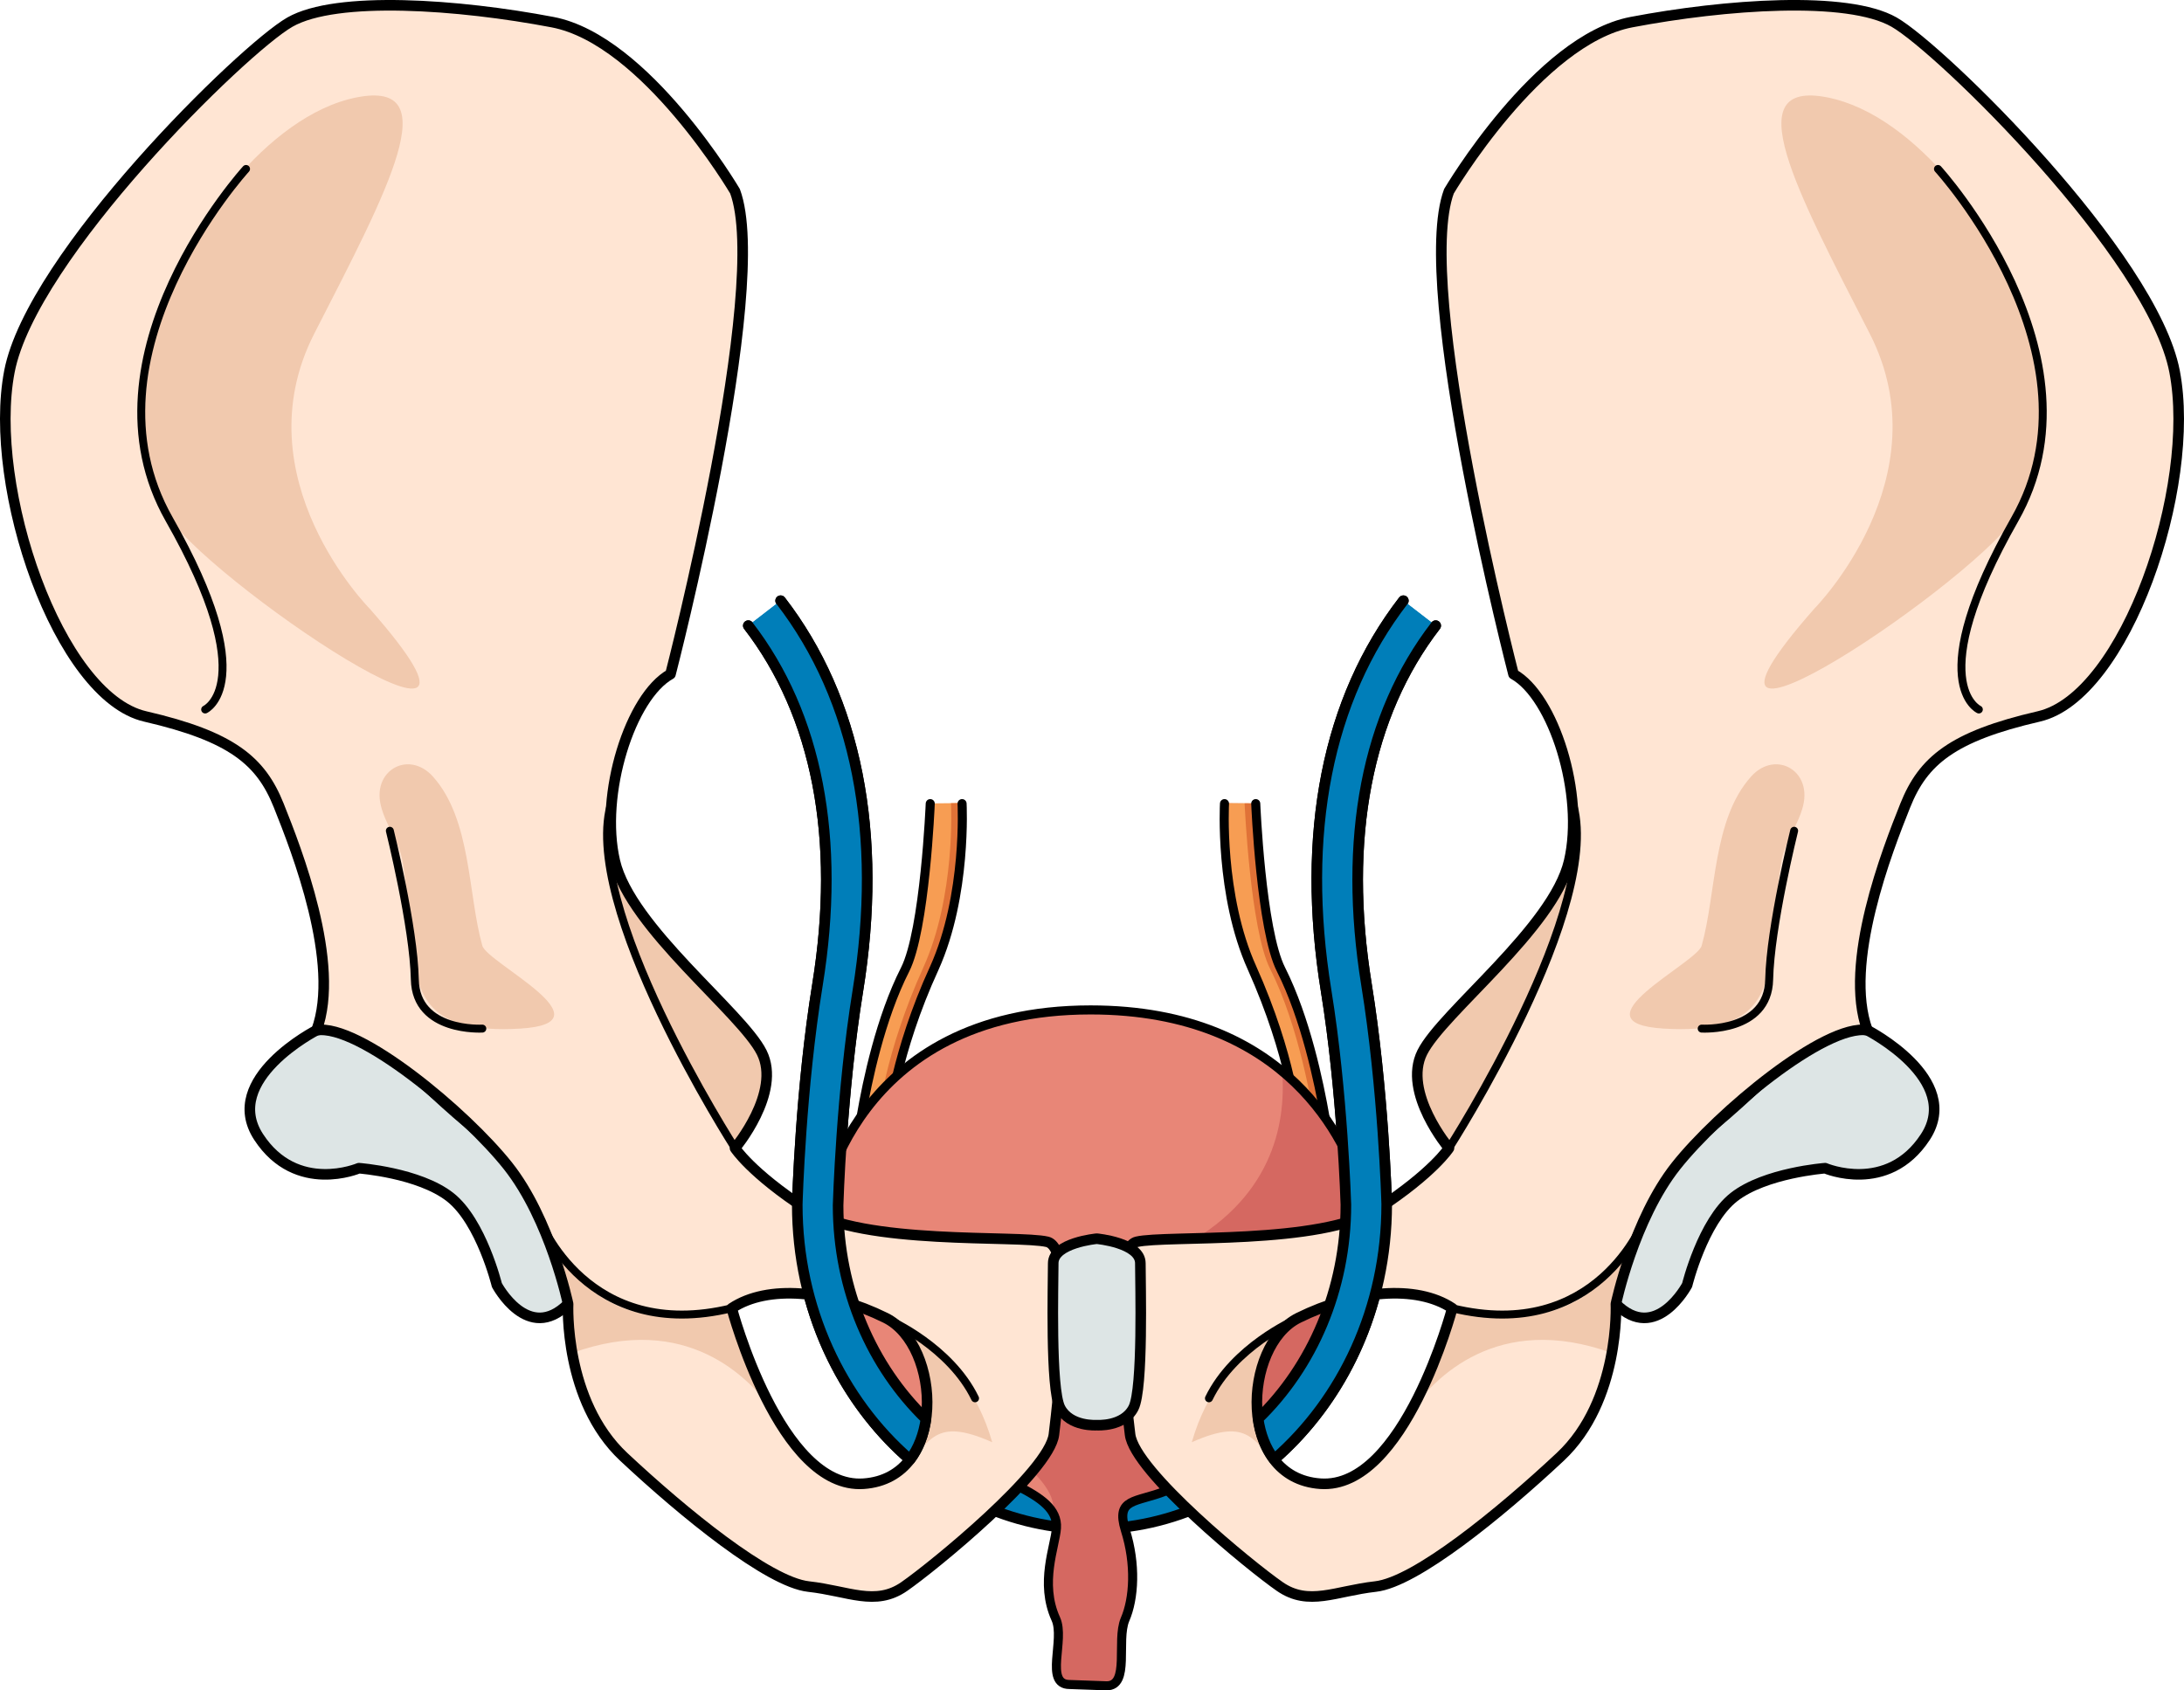 <?xml version="1.0" encoding="utf-8"?>
<!-- Generator: Adobe Illustrator 16.0.0, SVG Export Plug-In . SVG Version: 6.00 Build 0)  -->
<!DOCTYPE svg PUBLIC "-//W3C//DTD SVG 1.1//EN" "http://www.w3.org/Graphics/SVG/1.1/DTD/svg11.dtd">
<svg version="1.1" id="Layer_1" xmlns="http://www.w3.org/2000/svg" xmlns:xlink="http://www.w3.org/1999/xlink" x="0px" y="0px"
	 width="213.883px" height="165.581px" viewBox="0 0 213.883 165.581" enable-background="new 0 0 213.883 165.581"
	 xml:space="preserve">
<g>
	<path id="changecolor_17_" fill="#007EB9" d="M106.941,149.778c-15.915,0-28.863-14.252-28.863-31.768
		c0.014-0.514,0.331-11.386,1.98-21.56c2.312-14.264-0.031-26.423-6.776-35.164l3.167-2.443c7.438,9.638,10.051,22.864,7.558,38.247
		c-1.606,9.904-1.926,20.865-1.93,20.975c0.001,15.256,11.155,27.713,24.864,27.713c13.71,0,24.863-12.457,24.863-27.768
		c-0.003-0.055-0.323-11.016-1.929-20.919c-2.494-15.384,0.119-28.61,7.558-38.248l3.167,2.443
		c-6.745,8.741-9.088,20.9-6.776,35.165c1.649,10.173,1.967,21.045,1.979,21.503C135.805,135.526,122.856,149.778,106.941,149.778z"
		/>
	
		<path fill="none" stroke="#000000" stroke-width="1.037" stroke-linecap="round" stroke-linejoin="round" stroke-miterlimit="10" d="
		M76.449,58.843c7.438,9.638,10.051,22.864,7.558,38.247c-1.606,9.904-1.926,20.865-1.93,20.975
		c0.001,15.256,11.155,27.713,24.864,27.713c13.71,0,24.863-12.457,24.863-27.768c-0.003-0.055-0.323-11.016-1.929-20.919
		c-2.494-15.384,0.119-28.61,7.558-38.248"/>
	
		<path fill="none" stroke="#000000" stroke-width="1.037" stroke-linecap="round" stroke-linejoin="round" stroke-miterlimit="10" d="
		M140.601,61.287c-6.745,8.741-9.088,20.9-6.776,35.165c1.649,10.173,1.967,21.045,1.979,21.503
		c0.001,17.571-12.947,31.823-28.862,31.823s-28.863-14.252-28.863-31.768c0.014-0.514,0.331-11.386,1.98-21.56
		c2.312-14.264-0.031-26.423-6.776-35.164"/>
	
		<path fill="none" stroke="#000000" stroke-width="1.037" stroke-linecap="round" stroke-linejoin="round" stroke-miterlimit="10" d="
		M136.282,70.617"/>
	<g>
		<g>
			<path fill-rule="evenodd" clip-rule="evenodd" fill="#F79D53" d="M119.945,78.664c0,0-0.514,9.026,2.696,16.091
				c3.821,8.447,4.398,14.84,4.398,14.84c3.082,2.119,3.082,2.119,3.082,2.119s-1.188-9.988-4.623-16.798
				c-1.958-3.853-2.504-16.22-2.504-16.22L119.945,78.664L119.945,78.664L119.945,78.664z"/>
			<path fill-rule="evenodd" clip-rule="evenodd" fill="#F79D53" d="M94.246,78.664c0,0,0.482,9.026-2.705,16.091
				c-3.831,8.447-4.442,14.84-4.442,14.84c-3.09,2.119-3.09,2.119-3.09,2.119s1.191-9.988,4.668-16.798
				c1.931-3.853,2.478-16.22,2.478-16.22L94.246,78.664L94.246,78.664L94.246,78.664z"/>
			<path fill-rule="evenodd" clip-rule="evenodd" fill="#E07237" d="M121.886,78.696c0,0,0.546,12.367,2.504,16.22
				c2.838,5.625,4.141,13.416,4.508,15.956c1.221,0.839,1.225,0.842,1.225,0.842s-1.188-9.988-4.623-16.798
				c-1.958-3.853-2.504-16.22-2.504-16.22l-3.05-0.032c0,0,0,0.009,0,0.012L121.886,78.696z"/>
			<path fill-rule="evenodd" clip-rule="evenodd" fill="#E07237" d="M94.246,78.664l-1.11,0.012
				c0.013,0.243,0.438,9.11-2.705,16.079c-3.831,8.447-4.441,14.84-4.441,14.84c-0.824,0.564-1.423,0.976-1.867,1.279
				c-0.078,0.534-0.114,0.84-0.114,0.84s0,0,3.09-2.119c0,0,0.611-6.393,4.442-14.84C94.728,87.69,94.246,78.664,94.246,78.664z"/>
			
				<path fill="none" stroke="#000000" stroke-width="0.888" stroke-linecap="round" stroke-linejoin="round" stroke-miterlimit="8" d="
				M119.917,78.72c0,0-0.513,8.996,2.695,16.095c1.926,4.305,3.049,8.063,3.658,10.729"/>
			
				<path fill="none" stroke="#000000" stroke-width="0.888" stroke-linecap="round" stroke-linejoin="round" stroke-miterlimit="8" d="
				M129.759,109.425c-0.578-3.342-1.896-9.668-4.307-14.454c-1.961-3.854-2.475-16.251-2.475-16.251"/>
			
				<path fill="none" stroke="#000000" stroke-width="0.888" stroke-linecap="round" stroke-linejoin="round" stroke-miterlimit="8" d="
				M94.217,78.72c0,0,0.483,8.993-2.708,16.091c-1.935,4.207-3.03,7.9-3.675,10.566"/>
			
				<path fill="none" stroke="#000000" stroke-width="0.888" stroke-linecap="round" stroke-linejoin="round" stroke-miterlimit="8" d="
				M84.345,109.313c0.576-3.374,1.888-9.608,4.29-14.332C90.587,91.125,91.1,78.72,91.1,78.72"/>
			<path fill-rule="evenodd" clip-rule="evenodd" fill="#E88677" d="M133.556,117.795c0,0-0.037-0.194-0.121-0.531
				c-0.058-0.3-0.134-0.575-0.229-0.822c-1.308-4.315-6.898-17.514-26.405-17.514c-23.35,0-26.337,19.317-26.337,19.317l0.035-0.001
				c-0.078,0.518-0.091,0.864-0.091,0.864c2.825,21.006,19.2,26.434,19.2,26.434c2.311,1.157,3.98,2.313,3.852,4.144
				c-0.128,1.799-1.669,5.364-0.064,8.896c0.932,2.025-1.156,6.425,1.349,6.425l3.627,0.129c2.313,0,0.932-4.4,1.799-6.487
				c0.898-2.057,1.092-5.43,0.032-8.771c-0.964-3.146,0.995-2.665,3.948-3.821c12.039-4.625,18.075-19.85,19.104-24.893
				c0.287-1.399,0.347-2.488,0.258-3.369H133.556z"/>
			<path fill-rule="evenodd" clip-rule="evenodd" fill="#E88677" d="M133.556,117.795c0,0-0.037-0.194-0.121-0.531
				c-0.058-0.3-0.134-0.575-0.229-0.822c-1.308-4.315-6.898-17.514-26.405-17.514c-23.35,0-26.337,19.317-26.337,19.317l0.035-0.001
				c-0.078,0.518-0.091,0.864-0.091,0.864c2.825,21.006,19.2,26.434,19.2,26.434c2.311,1.157,3.98,2.313,3.852,4.144
				c-0.128,1.799-1.669,5.364-0.064,8.896c0.932,2.025-1.156,6.425,1.349,6.425l3.627,0.129c2.313,0,0.932-4.4,1.799-6.487
				c0.898-2.057,1.092-5.43,0.032-8.771c-0.964-3.146,0.995-2.665,3.948-3.821c12.039-4.625,18.075-19.85,19.104-24.893
				c0.287-1.399,0.347-2.488,0.258-3.369H133.556z"/>
			<path fill-rule="evenodd" clip-rule="evenodd" fill="#D56861" d="M133.513,117.795h0.043c0,0-0.037-0.194-0.121-0.531
				c-0.058-0.3-0.134-0.575-0.229-0.822c-0.719-2.371-2.737-7.422-7.639-11.493c0.396,5.259-1.012,12.679-10.31,17.416
				c-15.688,7.991-25.947,1.013-26.935,3.404c-0.988,2.392,3.404,10.716,11.543,17.271c2.789,2.247,3.506,3.924,3.238,5.168
				c0.254,0.446,0.394,0.93,0.355,1.479c-0.128,1.799-1.669,5.364-0.064,8.896c0.932,2.025-1.156,6.425,1.349,6.425l3.627,0.129
				c2.313,0,0.932-4.4,1.799-6.487c0.898-2.057,1.092-5.43,0.032-8.771c-0.964-3.146,0.995-2.665,3.948-3.821
				c12.039-4.625,18.075-19.85,19.104-24.893C133.542,119.765,133.602,118.676,133.513,117.795z"/>
			
				<path fill-rule="evenodd" clip-rule="evenodd" fill="none" stroke="#000000" stroke-width="0.888" stroke-linecap="round" stroke-linejoin="round" stroke-miterlimit="8" d="
				M133.556,117.795c0,0-0.037-0.194-0.121-0.531c-0.058-0.3-0.134-0.575-0.229-0.822c-1.308-4.315-6.898-17.514-26.405-17.514
				c-23.35,0-26.337,19.317-26.337,19.317l0.035-0.001c-0.078,0.518-0.091,0.864-0.091,0.864c2.825,21.006,19.2,26.434,19.2,26.434
				c2.311,1.157,3.98,2.313,3.852,4.144c-0.128,1.799-1.669,5.364-0.064,8.896c0.932,2.025-1.156,6.425,1.349,6.425l3.627,0.129
				c2.313,0,0.932-4.4,1.799-6.487c0.898-2.057,1.092-5.43,0.032-8.771c-0.964-3.146,0.995-2.665,3.948-3.821
				c12.039-4.625,18.075-19.85,19.104-24.893c0.287-1.399,0.347-2.488,0.258-3.369H133.556z"/>
		</g>
	</g>
	<g>
		<g>
			<path fill="#DDE5E5" d="M31.002,100.916c0,0-9.374,4.795-5.668,10.465c3.706,5.666,9.81,3.051,9.81,3.051
				s5.885,0.436,8.937,2.834c3.053,2.396,4.578,8.613,4.578,8.613s3.054,5.771,6.977,1.848c3.923-3.922-2.921-11.961-9.653-17.576
				C39.25,104.537,36.234,99.824,31.002,100.916z"/>
			
				<path fill="none" stroke="#000000" stroke-width="1.037" stroke-linecap="round" stroke-linejoin="round" stroke-miterlimit="10" d="
				M31.002,100.916c0,0-9.374,4.795-5.668,10.465c3.706,5.666,9.81,3.051,9.81,3.051s5.885,0.436,8.937,2.834
				c3.053,2.396,4.578,8.613,4.578,8.613s3.054,5.771,6.977,1.848c3.923-3.922-2.921-11.961-9.653-17.576
				C39.25,104.537,36.234,99.824,31.002,100.916z"/>
			<path fill="#FFE5D3" d="M102.56,121.644c-2.834-0.674-18.151,0.357-23.601-3.211c-5.449-3.566-6.976-5.965-6.976-5.965
				s4.576-5.449,2.615-9.373s-12.86-12.207-14.387-18.746c-1.525-6.539,1.526-16.131,5.45-18.311c0,0,9.811-37.93,6.321-47.303
				c0,0-8.719-14.822-17.874-16.566c-9.156-1.744-21.145-2.615-25.722,0C23.81,4.785,3.103,25.058,0.922,36.392
				c-2.181,11.336,4.794,31.826,13.296,33.787c8.501,1.963,11.336,4.359,13.079,8.721c1.743,4.359,6.103,15.477,3.705,22.016
				c4.143-0.654,14.604,8.064,18.748,13.297c4.142,5.23,5.885,13.514,5.885,13.514s-0.437,9.469,5.449,14.98
				s14.169,12.268,18.093,12.705c3.924,0.436,6.539,1.961,9.373,0c2.833-1.963,14.229-11.268,14.663-14.896
				C103.648,136.882,105.393,122.318,102.56,121.644z M84.57,145.339c-8.215,0.564-12.91-17.191-12.91-17.191
				c3.521-2.348,9.584-1.76,15.062,0.945C92.198,131.8,92.785,144.775,84.57,145.339z"/>
			<path fill="#F1C9AE" d="M71.983,112.468c0,0,4.576-5.449,2.615-9.373s-12.86-12.207-14.387-18.746
				c-0.421-1.805-0.483-3.844-0.285-5.895C56.576,88.529,71.983,112.468,71.983,112.468z"/>
			<g>
				<path fill="#F1C9AE" d="M56.039,132.535c11.225-4.061,17.431,2.49,19.729,5.797c-2.614-4.656-4.044-9.943-4.104-10.164
					c-2.464,0.408-5.181,0.998-8.13,0.604c-6.963-0.936-10.068-7.955-10.068-7.955h-0.025c1.515,3.691,2.193,6.91,2.193,6.91
					S55.547,129.787,56.039,132.535z"/>
				<path fill="#F1C9AE" d="M85.25,128.425l-0.007,0.002c0.496,0.207,0.99,0.426,1.479,0.666c4.429,2.189,5.656,11.09,1.622,14.715
					l0.001-0.002c2.854-2.498,3.038-5.104,8.823-2.533C94.274,131.097,85.25,128.425,85.25,128.425z"/>
				<polygon fill="#F1C9AE" points="76.818,140.06 76.813,140.05 76.817,140.062 				"/>
			</g>
			<path fill="#F1C9AE" d="M38.946,75.06c-1.266,0.508-2.126,1.973-1.638,3.895c0.506,1.996,1.819,3.463,2.152,5.621
				c0.422,2.723,0.616,5.504,0.914,8.244c0.508,4.672,1.459,8.48,10.553,7.938c9.094-0.541-3.216-6.416-3.692-8.121
				c-1.435-5.127-1.066-12.348-4.828-16.557C41.336,74.88,40,74.638,38.946,75.06z"/>
			<path fill="#F1C9AE" d="M36.2,59.619c0,0-12.67-12.785-5.418-26.949c7.253-14.162,13.015-24.889,4.133-23.127
				c-8.883,1.764-16.894,13.455-18.79,19.969c-1.897,6.512-3.221,14.285,0,20.529C19.345,56.285,53.57,79.367,36.2,59.619z"/>
			
				<path fill="none" stroke="#000000" stroke-width="1.037" stroke-linecap="round" stroke-linejoin="round" stroke-miterlimit="10" d="
				M102.56,121.644c-2.834-0.674-18.151,0.357-23.601-3.211c-5.449-3.566-6.976-5.965-6.976-5.965s4.576-5.449,2.615-9.373
				s-12.86-12.207-14.387-18.746c-1.525-6.539,1.526-16.131,5.45-18.311c0,0,9.811-37.93,6.321-47.303
				c0,0-8.719-14.822-17.874-16.566c-9.156-1.744-21.145-2.615-25.722,0C23.81,4.785,3.103,25.058,0.922,36.392
				c-2.181,11.336,4.794,31.826,13.296,33.787c8.501,1.963,11.336,4.359,13.079,8.721c1.743,4.359,6.103,15.477,3.705,22.016
				c4.143-0.654,14.604,8.064,18.748,13.297c4.142,5.23,5.885,13.514,5.885,13.514s-0.437,9.469,5.449,14.98
				s14.169,12.268,18.093,12.705c3.924,0.436,6.539,1.961,9.373,0c2.833-1.963,14.229-11.268,14.663-14.896
				C103.648,136.882,105.393,122.318,102.56,121.644z M84.57,145.339c-8.215,0.564-12.91-17.191-12.91-17.191
				c3.521-2.348,9.584-1.76,15.062,0.945C92.198,131.8,92.785,144.775,84.57,145.339z"/>
			
				<path fill="none" stroke="#000000" stroke-width="0.777" stroke-linecap="round" stroke-linejoin="round" stroke-miterlimit="10" d="
				M24.095,16.55c0,0-16.662,18.246-7.526,34.314C25.703,66.931,20.091,69.5,20.091,69.5"/>
			
				<path fill="none" stroke="#000000" stroke-width="0.777" stroke-linecap="round" stroke-linejoin="round" stroke-miterlimit="10" d="
				M38.179,81.378c0,0,2.337,9.396,2.446,14.578c0.109,5.184,6.61,4.801,6.61,4.801"/>
			
				<path fill="none" stroke="#000000" stroke-width="0.777" stroke-linecap="round" stroke-linejoin="round" stroke-miterlimit="10" d="
				M71.983,112.468c0,0-15.409-23.943-12.056-34.016"/>
			
				<path fill="none" stroke="#000000" stroke-width="0.777" stroke-linecap="round" stroke-linejoin="round" stroke-miterlimit="10" d="
				M52.886,119.529c0,0,4.586,12.078,18.774,8.619"/>
			
				<path fill="none" stroke="#000000" stroke-width="0.777" stroke-linecap="round" stroke-linejoin="round" stroke-miterlimit="10" d="
				M95.489,136.972c-2.437-5.033-8.352-7.646-8.352-7.646"/>
			<path fill="#DDE5E5" d="M182.881,100.916c0,0,9.374,4.795,5.668,10.465c-3.706,5.666-9.81,3.051-9.81,3.051
				s-5.885,0.436-8.937,2.834c-3.053,2.396-4.578,8.613-4.578,8.613s-3.054,5.771-6.977,1.848
				c-3.923-3.922,2.921-11.961,9.653-17.576C174.633,104.537,177.648,99.824,182.881,100.916z"/>
			
				<path fill="none" stroke="#000000" stroke-width="1.037" stroke-linecap="round" stroke-linejoin="round" stroke-miterlimit="10" d="
				M182.881,100.916c0,0,9.374,4.795,5.668,10.465c-3.706,5.666-9.81,3.051-9.81,3.051s-5.885,0.436-8.937,2.834
				c-3.053,2.396-4.578,8.613-4.578,8.613s-3.054,5.771-6.977,1.848c-3.923-3.922,2.921-11.961,9.653-17.576
				C174.633,104.537,177.648,99.824,182.881,100.916z"/>
			<path fill="#FFE5D3" d="M110.67,140.515c0.435,3.629,11.83,12.934,14.664,14.896c2.834,1.961,5.448,0.436,9.372,0
				c3.924-0.438,12.207-7.193,18.093-12.705s5.449-14.98,5.449-14.98s1.743-8.283,5.886-13.514
				c4.143-5.232,14.604-13.951,18.747-13.297c-2.397-6.539,1.962-17.656,3.705-22.016c1.743-4.361,4.578-6.758,13.08-8.721
				c8.502-1.961,15.476-22.451,13.295-33.787c-2.181-11.334-22.888-31.607-27.466-34.223c-4.577-2.615-16.565-1.744-25.722,0
				c-9.155,1.744-17.874,16.566-17.874,16.566c-3.489,9.373,6.321,47.303,6.321,47.303c3.924,2.18,6.976,11.771,5.45,18.311
				c-1.526,6.539-12.426,14.822-14.387,18.746s2.615,9.373,2.615,9.373s-1.526,2.398-6.976,5.965
				c-5.449,3.568-20.767,2.537-23.601,3.211C108.49,122.318,110.234,136.882,110.67,140.515z M127.161,129.093
				c5.478-2.705,11.541-3.293,15.062-0.945c0,0-4.695,17.756-12.91,17.191S121.685,131.8,127.161,129.093z"/>
			<path fill="#F1C9AE" d="M141.899,112.468c0,0-4.576-5.449-2.615-9.373s12.86-12.207,14.387-18.746
				c0.421-1.805,0.483-3.844,0.285-5.895C157.307,88.529,141.899,112.468,141.899,112.468z"/>
			<g>
				<path fill="#F1C9AE" d="M157.844,132.535c-11.225-4.061-17.431,2.49-19.729,5.797c2.614-4.656,4.044-9.943,4.104-10.164
					c2.464,0.408,5.181,0.998,8.13,0.604c6.963-0.936,10.068-7.955,10.068-7.955h0.025c-1.515,3.691-2.193,6.91-2.193,6.91
					S158.336,129.787,157.844,132.535z"/>
				<path fill="#F1C9AE" d="M128.634,128.425l0.006,0.002c-0.496,0.207-0.99,0.426-1.479,0.666
					c-4.429,2.189-5.656,11.09-1.622,14.715l-0.001-0.002c-2.854-2.498-3.038-5.104-8.822-2.533
					C119.608,131.097,128.634,128.425,128.634,128.425z"/>
				<polygon fill="#F1C9AE" points="137.064,140.06 137.07,140.05 137.065,140.062 				"/>
			</g>
			<path fill="#F1C9AE" d="M174.937,75.06c1.266,0.508,2.126,1.973,1.638,3.895c-0.506,1.996-1.819,3.463-2.152,5.621
				c-0.422,2.723-0.616,5.504-0.913,8.244c-0.509,4.672-1.46,8.48-10.554,7.938c-9.094-0.541,3.216-6.416,3.692-8.121
				c1.435-5.127,1.066-12.348,4.828-16.557C172.547,74.88,173.883,74.638,174.937,75.06z"/>
			<path fill="#F1C9AE" d="M177.683,59.619c0,0,12.67-12.785,5.418-26.949c-7.253-14.162-13.015-24.889-4.133-23.127
				c8.883,1.764,16.894,13.455,18.79,19.969c1.897,6.512,3.221,14.285,0,20.529C194.538,56.285,160.313,79.367,177.683,59.619z"/>
			
				<path fill="none" stroke="#000000" stroke-width="1.037" stroke-linecap="round" stroke-linejoin="round" stroke-miterlimit="10" d="
				M110.67,140.515c0.435,3.629,11.83,12.934,14.664,14.896c2.834,1.961,5.448,0.436,9.372,0
				c3.924-0.438,12.207-7.193,18.093-12.705s5.449-14.98,5.449-14.98s1.743-8.283,5.886-13.514
				c4.143-5.232,14.604-13.951,18.747-13.297c-2.397-6.539,1.962-17.656,3.705-22.016c1.743-4.361,4.578-6.758,13.08-8.721
				c8.502-1.961,15.476-22.451,13.295-33.787c-2.181-11.334-22.888-31.607-27.466-34.223c-4.577-2.615-16.565-1.744-25.722,0
				c-9.155,1.744-17.874,16.566-17.874,16.566c-3.489,9.373,6.321,47.303,6.321,47.303c3.924,2.18,6.976,11.771,5.45,18.311
				c-1.526,6.539-12.426,14.822-14.387,18.746s2.615,9.373,2.615,9.373s-1.526,2.398-6.976,5.965
				c-5.449,3.568-20.767,2.537-23.601,3.211C108.49,122.318,110.234,136.882,110.67,140.515z M127.161,129.093
				c5.478-2.705,11.541-3.293,15.062-0.945c0,0-4.695,17.756-12.91,17.191S121.685,131.8,127.161,129.093z"/>
			
				<path fill="none" stroke="#000000" stroke-width="0.777" stroke-linecap="round" stroke-linejoin="round" stroke-miterlimit="10" d="
				M189.788,16.55c0,0,16.662,18.246,7.526,34.314c-9.135,16.066-3.522,18.635-3.522,18.635"/>
			
				<path fill="none" stroke="#000000" stroke-width="0.777" stroke-linecap="round" stroke-linejoin="round" stroke-miterlimit="10" d="
				M175.704,81.378c0,0-2.337,9.396-2.446,14.578c-0.109,5.184-6.61,4.801-6.61,4.801"/>
			
				<path fill="none" stroke="#000000" stroke-width="0.777" stroke-linecap="round" stroke-linejoin="round" stroke-miterlimit="10" d="
				M141.899,112.468c0,0,15.409-23.943,12.056-34.016"/>
			
				<path fill="none" stroke="#000000" stroke-width="0.777" stroke-linecap="round" stroke-linejoin="round" stroke-miterlimit="10" d="
				M160.997,119.529c0,0-4.586,12.078-18.774,8.619"/>
			
				<path fill="none" stroke="#000000" stroke-width="0.777" stroke-linecap="round" stroke-linejoin="round" stroke-miterlimit="10" d="
				M126.745,129.326c0,0-5.915,2.613-8.352,7.646"/>
			<path fill="#DDE5E5" d="M107.411,139.601c0,0,2.641,0.195,3.599-1.701c0.957-1.896,0.667-12.143,0.667-14.158
				c0-2.014-4.266-2.404-4.266-2.404s-4.267,0.391-4.267,2.404c0,2.016-0.29,12.262,0.667,14.158
				C104.77,139.796,107.411,139.601,107.411,139.601z"/>
			
				<path fill="none" stroke="#000000" stroke-width="1.037" stroke-linecap="round" stroke-linejoin="round" stroke-miterlimit="10" d="
				M107.411,139.601c0,0,2.641,0.195,3.599-1.701c0.957-1.896,0.667-12.143,0.667-14.158c0-2.014-4.266-2.404-4.266-2.404
				s-4.267,0.391-4.267,2.404c0,2.016-0.29,12.262,0.667,14.158C104.77,139.796,107.411,139.601,107.411,139.601z"/>
		</g>
	</g>
	<g>
		<path id="changecolor_16_" fill="#007EB9" d="M80.059,96.451c-1.65,10.174-1.967,21.046-1.98,21.56
			c0,10.117,4.325,19.139,11.042,24.96c0.845-1.103,1.352-2.495,1.561-3.976c-5.264-5.09-8.603-12.588-8.604-20.93
			c0.003-0.109,0.324-11.07,1.93-20.975c2.494-15.383-0.12-28.609-7.558-38.247l-3.167,2.443
			C80.027,70.027,82.371,82.187,80.059,96.451z"/>
		<path id="changecolor_15_" fill="#007EB9" d="M140.601,61.287l-3.167-2.443c-7.438,9.638-10.052,22.864-7.558,38.248
			c1.605,9.903,1.926,20.864,1.929,20.919c0,8.365-3.334,15.872-8.591,20.967c0.209,1.484,0.722,2.869,1.568,3.973
			c6.705-5.828,11.021-14.855,11.021-24.995c-0.013-0.458-0.33-11.33-1.979-21.503C131.513,82.187,133.855,70.027,140.601,61.287z"
			/>
	</g>
	<g>
		
			<path fill="none" stroke="#000000" stroke-width="1.037" stroke-linecap="round" stroke-linejoin="round" stroke-miterlimit="10" d="
			M73.282,61.287c6.745,8.741,9.088,20.9,6.776,35.164c-1.65,10.174-1.967,21.046-1.98,21.56c0,10.117,4.325,19.139,11.042,24.96
			c0.845-1.103,1.352-2.495,1.561-3.976c-5.264-5.09-8.603-12.588-8.604-20.93c0.003-0.109,0.324-11.07,1.93-20.975
			c2.494-15.383-0.12-28.609-7.558-38.247"/>
		
			<path fill="none" stroke="#000000" stroke-width="1.037" stroke-linecap="round" stroke-linejoin="round" stroke-miterlimit="10" d="
			M137.434,58.843c-7.438,9.638-10.052,22.864-7.558,38.248c1.605,9.903,1.926,20.864,1.929,20.919
			c0,8.365-3.334,15.872-8.591,20.967c0.209,1.484,0.722,2.869,1.568,3.973c6.705-5.828,11.021-14.855,11.021-24.995
			c-0.013-0.458-0.33-11.33-1.979-21.503c-2.312-14.265,0.031-26.424,6.776-35.165"/>
	</g>
</g>
</svg>
